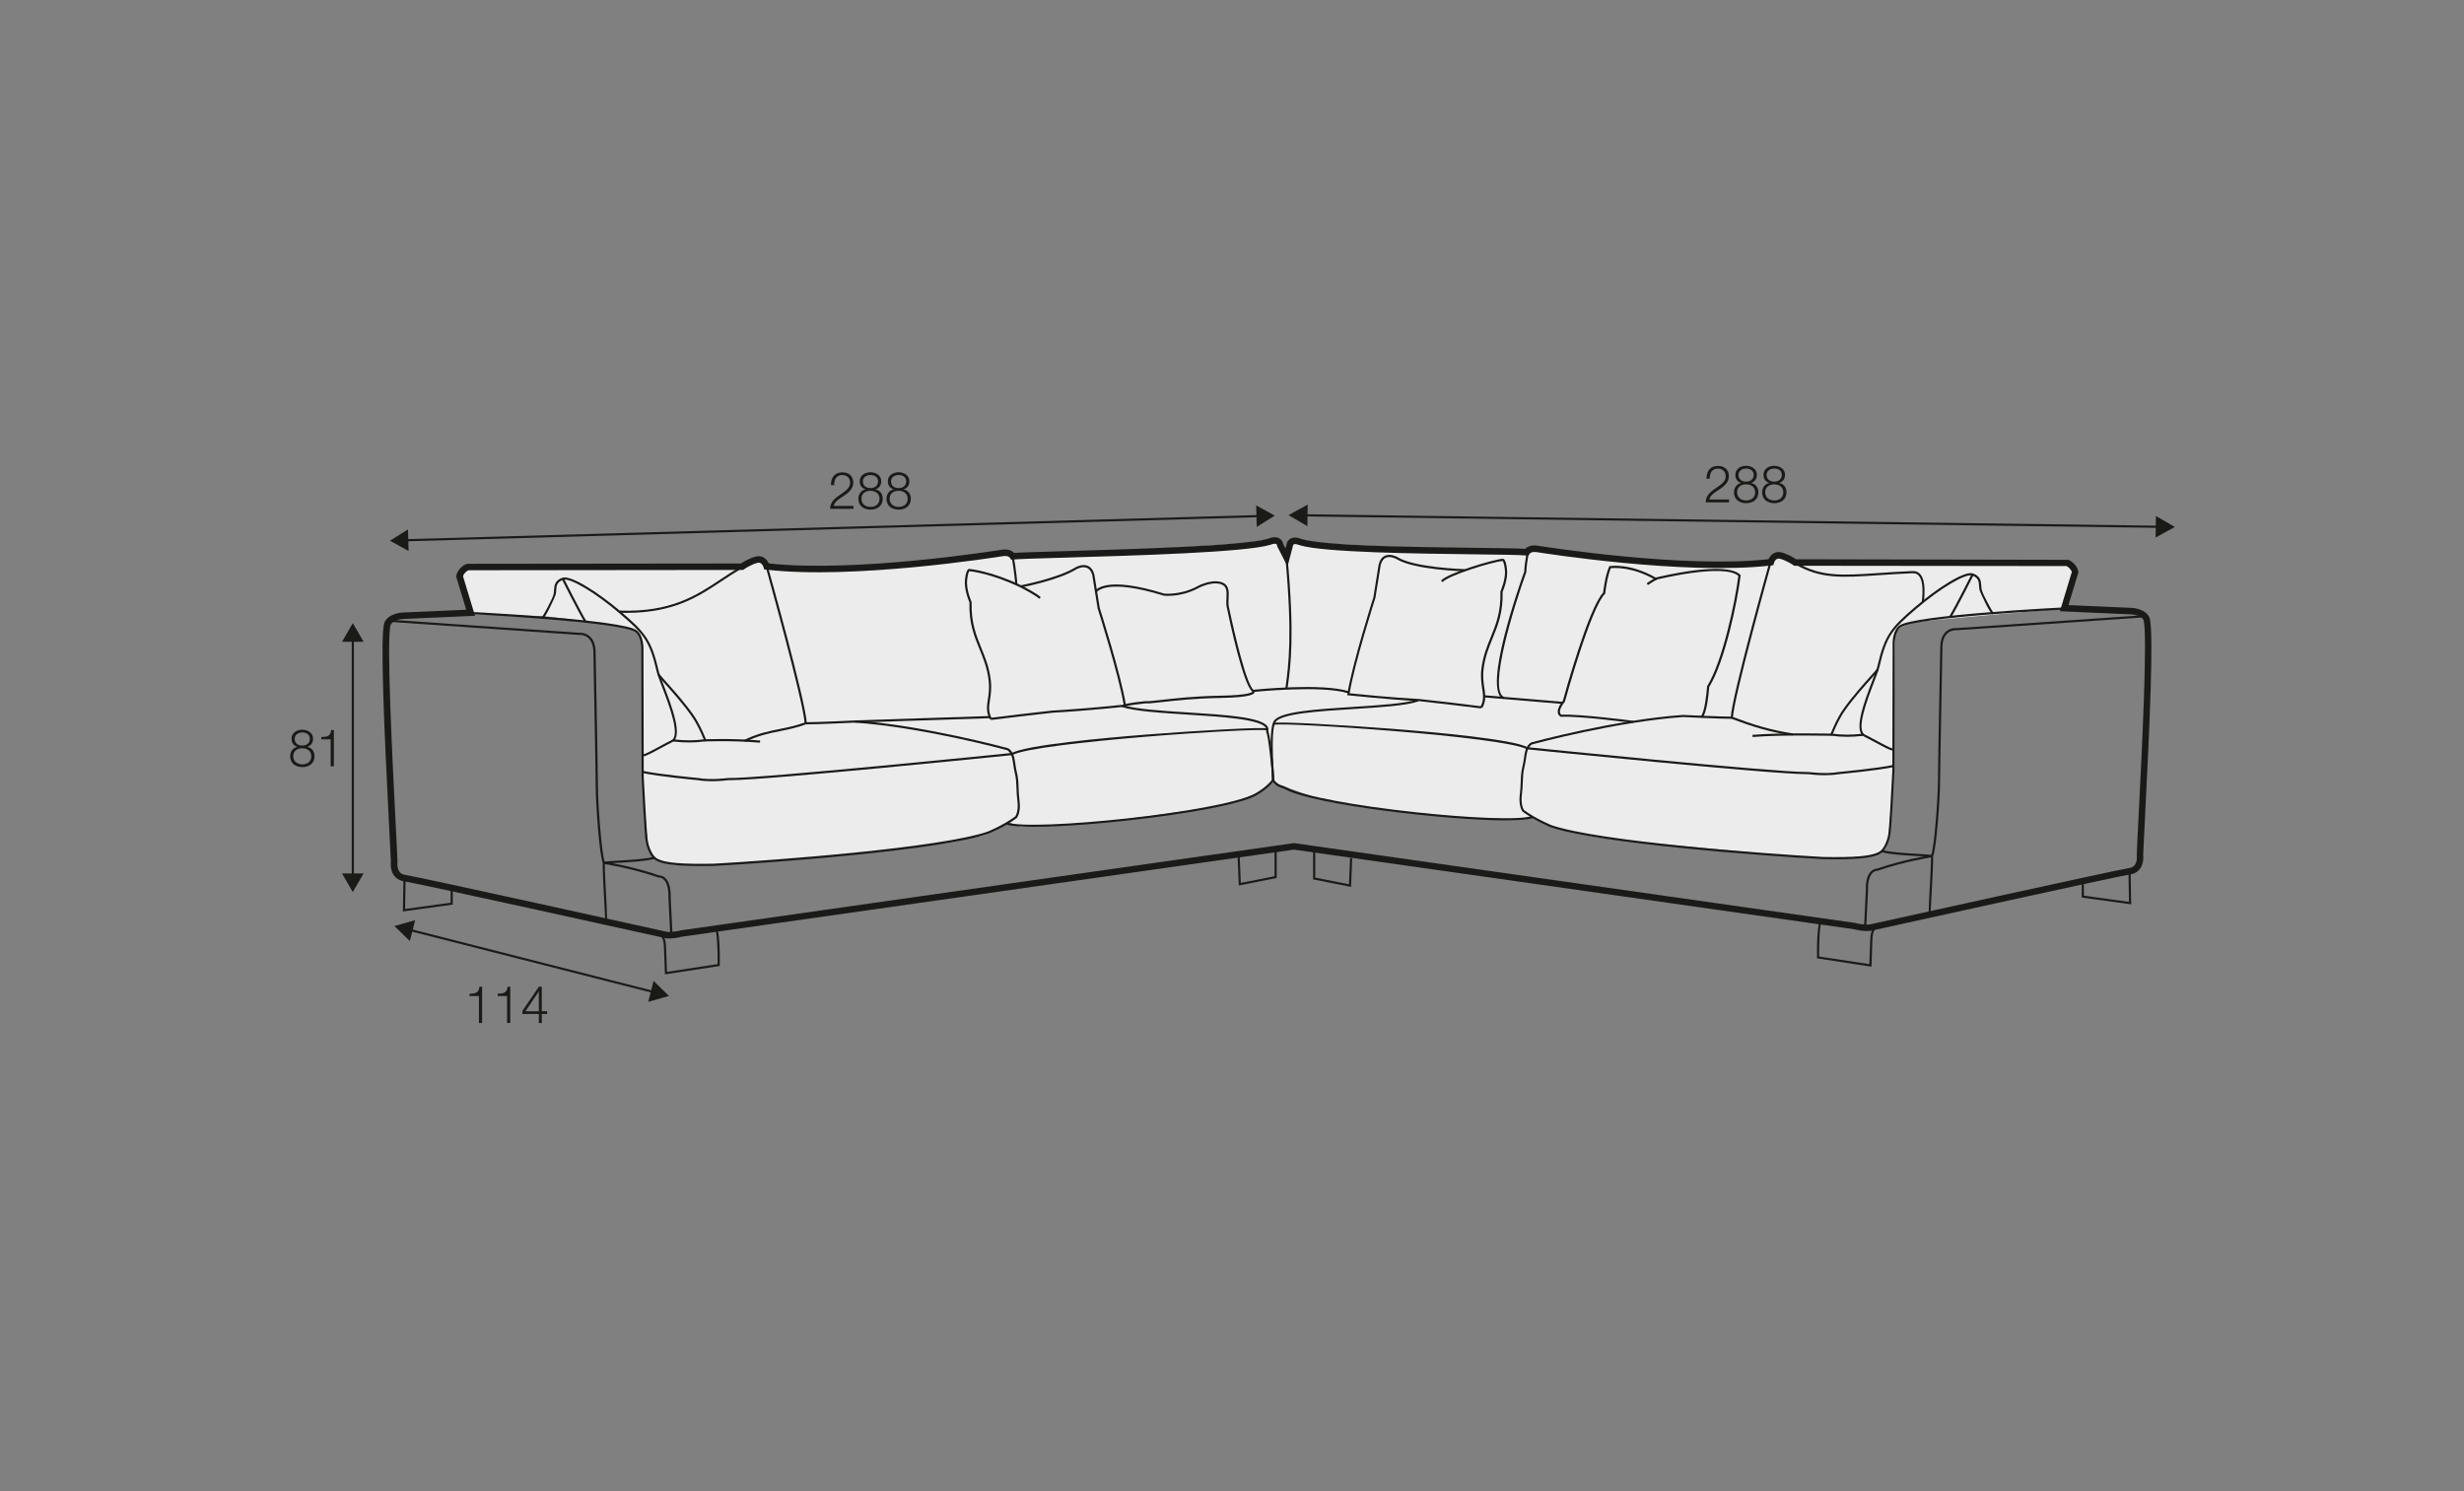 <?xml version="1.0" encoding="UTF-8"?>
<svg xmlns="http://www.w3.org/2000/svg" id="_org_200_280_Q" viewBox="0 0 570 345">
  <rect x="0" y="0" width="570" height="345" fill="#808080" stroke="none"/>
  <defs>
    <style>.cls-1{fill:#1a1a18;}.cls-2{fill:#ececec;}</style>
  </defs>
  <path class="cls-2" d="M351.82,128.42s3-2.25,4.25-2,3,1.25,3,1.25c0,0,32.25,4,39.5,3.5s11-1.25,11-1.25c0,0,.75-2.25,3.5-1l2.75,1.25,40.75,.25s23.75-2.5,23.25,2-2.13,8.25-2.13,8.25l-3.5,.38s-25.25,2.25-29,2.62-6.87,1.38-6.87,3.88-.25,30.38-.25,30.38c0,0-.88,13.25-1.25,15.62-.38,2.38-.13,3.5-4.38,4.38s-14.12,.5-14.12,.5c0,0-37.88-3.38-47-4.5-9.13-1.12-15.75-4.12-15.75-4.12l-1.38-.88s-2.75,.75-5.5,.75-19.12-1.25-23.75-1.88c-4.62-.62-15.37-1.75-20-3.12-4.62-1.38-10.5-3.75-10.5-3.75l-3.5,2.5s-4,2.12-10.5,3.25-23.75,3.38-27,3.62-17,1-17,1l-3.12-1s-4.75,3-6.38,3.12c-1.62,.12-7.12,1.5-7.12,1.5l-25.88,3-22.87,1.75s-12.5,.62-14,.5-6.38-.38-7-3.88-1.38-15.62-1.38-15.62v-31.25s-.25-3.38-2.88-4.12-19.88-2.75-19.88-2.75l-17.12-.5s-4.62-11-.88-11,63-.12,63-.12c0,0,4.75-2.5,5.62-1.38s1,1.5,1,1.5l11.25,.88s29.87-2,35.37-3,9.38-1.75,9.75-1.12c.38,.62,.88,1.25,.88,1.25l53.62-3.38s6.38-1.62,7.38-.12,1.75,3.5,1.75,3.5c0,0-.38-4.75,3-3.88,3.37,.88,50.62,2.38,50.62,2.38l.63,.88Z"></path>
  <g>
    <path class="cls-1" d="M424.61,198.81c-.91,0-1.88,0-2.93-.03-13.78-.77-51.93-3.61-62.96-7.4-.05-.02-3.77-1.54-6.49-3.59l-.05-.05c-.04-.05-.95-1.28-.6-3.94,.14-1.08,.18-2.01,.21-2.9,.04-1.22,.09-2.37,.41-3.62,.16-.61,.24-1.22,.33-1.82,.21-1.48,.41-2.88,1.62-3.66l.07-.03c.19-.05,19.41-5.28,35.11-6.36,.12,0,8.59,.4,11.29,.4v.5c-2.71,0-11.2-.4-11.29-.41-15.29,1.06-33.97,6.07-34.95,6.34-.99,.67-1.17,1.89-1.37,3.29-.09,.61-.18,1.24-.34,1.87-.31,1.2-.35,2.27-.4,3.51-.03,.91-.07,1.85-.21,2.95-.29,2.25,.37,3.37,.48,3.55,2.68,2,6.3,3.48,6.34,3.5,10.96,3.77,49.05,6.59,62.8,7.36,7.43,.14,11.18-.19,12.92-1.13,1.65-.89,2.19-3.96,2.2-3.99,.22-.79,.76-10.9,.95-14.73l.07-28.9c-.14-3.72,1.49-4.75,1.55-4.79,3.29-2.46,37.36-4.17,38.81-4.24l.02,.5c-.35,.02-35.37,1.77-38.55,4.16-.03,.02-1.46,.97-1.34,4.37l-.07,28.92c-.03,.58-.69,13.86-.97,14.83-.02,.11-.58,3.32-2.45,4.32-1.57,.85-4.62,1.22-10.25,1.22Z"></path>
    <path class="cls-1" d="M431.7,214.67l-.5-.03,.42-8.53c-.06-2.21,.36-3.75,1.25-4.57,.6-.55,1.25-.58,1.42-.59,5.71-1.98,11.49-2.95,12.45-3.1,.76-1.94,1.56-13.5,1.56-16.88s.54-31.3,.55-31.58c.1-1.52,.57-2.63,1.41-3.33,1.09-.9,2.37-.75,2.42-.74l43.43-3,.04,.5-43.48,3c-.06,0-1.18-.12-2.09,.63-.73,.61-1.14,1.6-1.23,2.96,0,.27-.55,28.32-.55,31.56s-.8,15.51-1.66,17.22l-.06,.12-.13,.02c-.06,0-6.35,.96-12.54,3.12l-.05,.02h-.05s-.56-.05-1.1,.46c-.53,.5-1.15,1.63-1.08,4.2l-.42,8.55Z"></path>
    <path class="cls-1" d="M446.25,211.83q-.18-.07-.01-3.15c.17-3.08,.5-9.3,.46-10.39-.65-.09-1.84-.16-3.19-.23-2.92-.17-6.55-.38-8.21-.92l.15-.48c1.61,.51,5.36,.73,8.09,.89,1.51,.09,2.8,.16,3.42,.27,.33,.05,.37,.06-.22,10.88-.08,1.48-.15,2.76-.15,2.87h-.24s-.1,.25-.1,.25Z"></path>
    <path class="cls-1" d="M445.07,139.3l-.5-.06c.36-3.15,.11-5.2-.75-6.1-.54-.57-1.21-.52-1.62-.5h-.13c-2.81,.12-5.32,.29-7.54,.44-8.32,.56-13.34,.9-19.11-2.44l.25-.43c5.64,3.26,10.61,2.93,18.82,2.37,2.22-.15,4.74-.32,7.55-.44h.12c.46-.03,1.31-.09,2.01,.65,.96,1.01,1.26,3.2,.88,6.5Z"></path>
    <path class="cls-1" d="M437.79,173.64c-.47,0-1.67-.62-4.04-1.9-.96-.52-1.86-1-2.54-1.34-2.57-1.24,.14-8.3,1.93-12.97,.54-1.41,1.01-2.63,1.15-3.24,1.66-7.17,3.03-8.88,8.68-13.71,5.04-4.31,11.46-8.51,13.45-7.8,1.77,.63,1.85,1.81,1.91,2.86,.02,.31,.04,.6,.1,.88,.25,1.13,2.42,5.01,2.67,5.26l-.16,.16h0s.27,0,.27,0l-.22,.29s0,0-.02,0c-.6,0-2.96-5.23-3.04-5.6-.07-.31-.09-.64-.11-.95-.06-1.02-.12-1.9-1.58-2.42-1.51-.55-7.35,2.91-12.96,7.71-5.63,4.81-6.88,6.37-8.51,13.44-.15,.64-.6,1.82-1.17,3.3-1.62,4.23-4.33,11.3-2.18,12.34,.7,.34,1.6,.83,2.56,1.35,1.44,.78,3.4,1.84,3.78,1.84,0,0,0,0,0,0l.05,.5s-.03,0-.05,0Z"></path>
    <path class="cls-1" d="M451.35,142.88l-.43-.26c1.48-2.44,5.15-9.74,5.19-9.81l.45,.22c-.04,.07-3.71,7.39-5.21,9.85Z"></path>
    <path class="cls-1" d="M400.87,166.08l-.5-.03c.27-5.04,8.59-34.71,8.94-35.97l.48,.13c-.09,.31-8.66,30.88-8.92,35.86Z"></path>
    <path class="cls-1" d="M423.68,170.25l-.1-.23-.16-.19c.06-.07,.21-.44,.36-.79,.45-1.07,1.29-3.05,2.68-5.03,1.97-2.79,4.68-5.81,6.3-7.62,.66-.73,1.18-1.31,1.36-1.56l.4,.3c-.2,.27-.7,.82-1.39,1.59-1.62,1.8-4.32,4.8-6.27,7.57-1.36,1.94-2.19,3.89-2.63,4.94-.33,.78-.41,.95-.57,1.02Z"></path>
    <path class="cls-1" d="M405.43,170.52l-.04-.5c6.78-.56,18.5-.27,18.62-.27,2.04,.29,4.31,.3,6.77,.02,.13-.01,.22-.02,.24-.02v.5s-.09,0-.19,.02c-2.5,.28-4.81,.27-6.86-.02-.09,0-11.79-.29-18.54,.27Z"></path>
    <path class="cls-1" d="M414.67,170.18c-5.27-.79-9.31-2.07-14.13-3.88l.18-.47c4.79,1.8,8.8,3.07,14.03,3.86l-.07,.49Z"></path>
    <path class="cls-1" d="M377.8,167.26c-.13-.02-12.82-1.67-16.6-1.41h-.05s-.05-.01-.05-.01c-.02,0-.51-.18-.69-.76-.22-.73,.17-1.75,1.15-3.01,.38-1.4,5.9-21.39,9.29-24.95,.07-.6,.48-3.96,1.38-6l.05-.12,.13-.02c.19-.03,4.64-.74,10.6,2.65,1.48-.36,16.32-3.91,19.56-.66l.09,.09v.12c-.71,5.91-3.64,19.95-7.26,25.75-.06,.86-.48,6.05-1.58,7.11l-.35-.36c.84-.81,1.32-5.22,1.43-6.85l.04-.12c3.41-5.4,6.43-19.16,7.19-25.47-3.34-2.99-18.94,.86-19.09,.9l-.1,.02-.09-.05c-5.27-3.02-9.43-2.74-10.22-2.65-.89,2.15-1.29,5.77-1.29,5.81v.09s-.07,.06-.07,.06c-3.33,3.33-9.17,24.62-9.23,24.84l-.04,.09c-1.18,1.5-1.2,2.26-1.1,2.59,.07,.26,.26,.38,.33,.42,3.88-.24,16.12,1.35,16.64,1.42l-.07,.5Z"></path>
    <path class="cls-1" d="M381.22,135.36l-.29-.41c1.27-.9,2.2-1.33,2.24-1.35l.21,.46s-.93,.43-2.16,1.3Z"></path>
    <path class="cls-1" d="M342.91,163.78l-.44-.23c.82-1.54,.63-2.75,.4-4.28-.19-1.24-.4-2.65-.17-4.58,.36-2.88,1.26-5.1,2.13-7.23,1.18-2.88,2.39-5.86,2.26-10.54v-.06s.02-.05,.02-.05c.01-.03,1.27-2.84,1.01-5.06-.19-1.58-.46-1.91-.52-1.97-2.62,.28-12.64,3.39-13.87,4.89l-.39-.32c1.41-1.73,12.05-4.89,14.26-5.07,0,0,.12-.03,.27,.07,.35,.23,.6,1,.75,2.33,.26,2.22-.84,4.85-1.02,5.27,.13,4.75-1.1,7.77-2.29,10.68-.86,2.11-1.75,4.29-2.1,7.11-.23,1.86-.02,3.24,.17,4.45,.24,1.56,.44,2.9-.45,4.59Zm4.7-34.01s.04,0,.07,0c-.02,0-.05,0-.07,0Z"></path>
    <path class="cls-1" d="M342.65,163.91c-1.1-.17-12.12-1.47-14.2-1.67-7.56-.41-16.45-1.36-16.54-1.37l-.26-.03,.04-.26c1.08-6.91,5.97-22.23,6.02-22.39,.4-2.42,1.22-7.62,1.22-7.62,.28-1.05,.79-1.72,1.52-2.02,1.29-.53,2.75,.3,2.81,.34,3.94,2.47,15.47,2.79,15.58,2.79v.5c-.49-.01-11.79-.33-15.84-2.86,0,0-1.32-.74-2.37-.3-.58,.24-.99,.8-1.22,1.66,0,0-.82,5.18-1.23,7.63-.06,.19-4.82,15.1-5.97,22.09,1.53,.16,9.44,.97,16.27,1.34,2.1,.21,13.14,1.51,14.24,1.68l-.08,.49Z"></path>
    <path class="cls-1" d="M348.48,189.81c-13.81,0-44.58-3.63-51.11-7.17-.35-.19-.64-.28-.92-.37-.62-.19-1.21-.38-2.17-1.56l-.06-.07v-.09c0-.57-.05-1.5-.1-2.59-.19-3.76-.46-9.44,.54-11.13,1.31-2.19,9.59-2.72,18.35-3.28,6.21-.39,12.07-.77,14.94-1.73l.16,.47c-2.93,.98-8.83,1.36-15.07,1.75-7.86,.5-16.78,1.07-17.96,3.03-.93,1.55-.65,7.37-.47,10.85,.05,1.04,.1,1.94,.1,2.52,.83,1,1.3,1.15,1.88,1.33,.29,.09,.61,.19,1.01,.41,7.89,4.28,51.38,8.7,56.85,6.59l.18,.47c-.98,.38-3.18,.55-6.16,.55Z"></path>
    <path class="cls-1" d="M353.22,173.35c-5.43-2.96-56.22-6.3-58.35-5.66l-.06-.19-.04-.02-.24,.11,.06-.3c.5-.46,16.61,.48,27.48,1.33,10.25,.8,27.97,2.43,31.38,4.29l-.24,.44Z"></path>
    <path class="cls-1" d="M422.15,179.36c-2.02,0-3.69-.23-3.79-.25-.14,0-.31,0-.51,0-8.26,0-62.19-5.5-64.53-5.74l.05-.5c.57,.06,56.26,5.74,64.53,5.74,.19,0,.35,0,.49,0,.09,0,3.87,.54,6.94,0,.11-.01,8.96-.83,12.65-1.64l.11,.49c-3.71,.81-12.6,1.64-12.69,1.65-1.06,.18-2.2,.25-3.24,.25Z"></path>
    <polygon class="cls-1" points="493.01 209.23 481.57 207.66 481.57 203.83 482.07 203.83 482.07 207.22 492.5 208.66 492.38 201.58 492.88 201.57 493.01 209.23"></polygon>
    <path class="cls-1" d="M432.92,223.65l-12.59-1.92v-.21c-.03-2.44,0-8.16,.84-8.58l.22,.45c-.39,.34-.6,4.33-.57,7.91l11.61,1.77,.2-5.39c.07-2.96,.96-3.11,1.14-3.11l.03,.5s-.61,.21-.66,2.63l-.21,5.96Z"></path>
    <polygon class="cls-1" points="361.45 162.87 343.53 161.37 343.57 160.87 361.5 162.38 361.45 162.87"></polygon>
    <path class="cls-1" d="M347.77,161.71c-4.92-1.95,3.76-26.48,4.83-29.45,.14-2.59,.69-4.93,.7-4.95l.48,.12s-.56,2.34-.69,4.9l-.02,.07c-2.71,7.52-8.93,27.35-5.13,28.85l-.18,.46Z"></path>
    <path class="cls-1" d="M154.88,217.12c-.52,0-.84-.04-.87-.05-.64-.14-57.7-12.77-60.54-13.17-1.48-.21-2.52-1.13-2.91-2.6-.28-1.03-.14-2-.14-2.04-.07-1.58-.24-4.85-.45-8.96-1.04-20.61-2.07-42.88-1.08-46.19,.88-2.21,4.06-2.39,4.2-2.39l14.76-.65-2.32-7.66,.03-.18c.34-1.89,2.2-2.7,2.28-2.73l.29-.06,63.27-.07c.52-.34,1.93-1.21,3.42-1.6,1.62-.42,2.6,.67,3.03,1.58,19.9,2.21,52.43-2.93,53.81-3.15,1.28-.2,2.29,.05,2.93,.73,1.64-.12,6.02-.25,11.88-.42,15.41-.45,41.2-1.21,46.83-2.86,1.11-.45,2.06-.48,2.73-.04,.59,.38,.77,.97,.82,1.28,.12,.22,.31,.6,.52,1l.24-.88s0,0,0,0c-.01,0,.06-.83,.82-1.32,.68-.43,1.61-.42,2.79,.06,5.4,1.58,27.31,1.85,40.4,2,5.49,.07,9.6,.12,11.23,.23,.65-.67,1.64-.91,2.9-.72,1.38,.22,33.64,5.31,53.35,3.12,.43-.9,1.39-1.99,3.01-1.57,1.48,.38,2.88,1.25,3.39,1.58l63.01,.13c.08,.03,1.92,.83,2.26,2.71l.03,.18-2.3,7.59,14.62,.64c.14,0,3.3,.18,4.15,2.32,1.01,3.35-.01,25.4-1.05,45.81-.21,4.11-.37,7.36-.44,9.07,.19,1.28-.18,4.07-3.04,4.47-2.81,.4-59.38,12.92-59.96,13.04-.13,.02-1.74,.23-3.85-.35l-129.6-18.43-141.61,20.15c-1.15,.32-2.17,.39-2.85,.39Zm-.61-1.52s1.4,.15,3.16-.34l141.91-20.2,.11,.02,129.8,18.47c1.89,.51,3.27,.34,3.28,.34,2.27-.51,57.14-12.64,60.01-13.05,2.05-.29,1.79-2.65,1.76-2.92,.05-1.84,.22-5.1,.43-9.22,.74-14.65,2.12-41.93,1.13-45.24-.39-.96-2.16-1.28-2.8-1.31l-16.54-.73,2.75-9.07c-.22-.77-.93-1.22-1.21-1.38l-63.01-.07-.2-.14s-1.55-1.09-3.11-1.49c-.95-.24-1.32,.81-1.38,1.03l-.14,.47-.49,.06c-19.87,2.34-52.81-2.86-54.2-3.08-.58-.09-1.35-.09-1.69,.4l-.25,.38h-.49c-1.17-.14-5.73-.2-11.49-.27-14.02-.17-35.2-.43-40.87-2.09-1.03-.41-1.39-.27-1.47-.22-.14,.09-.16,.3-.16,.3l-1.27,4.82-.89-1.75s-1.19-2.36-1.45-2.83l-.09-.33h0s-.02-.2-.17-.29c-.09-.05-.45-.2-1.42,.2-5.88,1.73-30.8,2.46-47.28,2.94-6.16,.18-11.03,.32-12.16,.45l-.45,.05-.29-.42c-.34-.5-1.12-.5-1.71-.4-1.4,.22-34.61,5.47-54.67,3.11l-.49-.06-.14-.48c-.07-.21-.45-1.29-1.4-1.04-1.57,.41-3.12,1.5-3.13,1.51l-.2,.14h-.24s-63.32,.07-63.32,.07c-.29,.15-1.01,.61-1.23,1.39l2.77,9.15-16.68,.73c-.65,.03-2.44,.35-2.85,1.39-.98,3.28,.41,30.83,1.16,45.62,.21,4.13,.38,7.4,.44,9.12-.04,.4-.3,2.78,1.77,3.08,2.89,.41,58.21,12.65,60.59,13.18h0Z"></path>
    <path class="cls-1" d="M162.2,200.37c-5.68,0-8.75-.38-10.34-1.23-1.88-1.01-2.45-4.25-2.47-4.38-.27-.96-.94-14.35-.97-14.92l-.07-29.18c.13-3.44-1.31-4.4-1.33-4.41-3.23-2.42-38.55-4.19-38.9-4.21l.02-.5c1.46,.07,35.83,1.79,39.16,4.29,.05,.03,1.69,1.07,1.55,4.83l.07,29.15c.19,3.85,.74,14.06,.96,14.83,.01,.06,.56,3.16,2.22,4.05,1.76,.95,5.54,1.27,13.04,1.14,13.86-.78,52.29-3.63,63.35-7.43,.03,0,3.68-1.51,6.38-3.52,.12-.18,.78-1.32,.48-3.58-.15-1.11-.18-2.06-.21-2.97-.05-1.25-.09-2.33-.4-3.55-.16-.64-.26-1.27-.34-1.88-.2-1.42-.38-2.65-1.38-3.32-.98-.27-19.83-5.33-35.28-6.39-.06,0-8.62,.41-11.35,.41v-.5c2.72,0,11.27-.4,11.36-.41,15.87,1.09,35.25,6.37,35.45,6.42l.07,.03c1.22,.79,1.42,2.2,1.63,3.69,.09,.6,.17,1.22,.33,1.83,.33,1.27,.37,2.43,.41,3.66,.03,.9,.07,1.84,.21,2.92,.36,2.69-.56,3.93-.6,3.98l-.05,.05c-2.75,2.06-6.5,3.6-6.54,3.62-11.13,3.83-49.62,6.69-63.51,7.46-1.06,.02-2.04,.03-2.96,.03Z"></path>
    <path class="cls-1" d="M155.05,216.37l-.42-8.61c.07-2.61-.56-3.76-1.09-4.26-.55-.51-1.09-.47-1.12-.47h-.05s-.05-.01-.05-.01c-6.25-2.17-12.58-3.13-12.65-3.14l-.13-.02-.06-.12c-.86-1.73-1.67-14.23-1.67-17.37s-.55-31.56-.55-31.85c-.09-1.36-.51-2.37-1.24-2.98-.92-.77-2.05-.64-2.06-.64l-43.9-3.03,.04-.5,43.86,3.03s1.29-.16,2.39,.75c.85,.7,1.33,1.83,1.43,3.35,0,.3,.55,28.59,.55,31.87s.81,15.07,1.57,17.03c.96,.15,6.79,1.13,12.56,3.13,.19,0,.83,.03,1.43,.59,.9,.83,1.32,2.39,1.27,4.63l.42,8.59-.5,.03Z"></path>
    <path class="cls-1" d="M140.36,213.51l-.18-.47,.09,.23-.25-.02c0-.12-.07-1.43-.15-2.95-.59-10.86-.54-10.87-.22-10.92,.62-.1,1.93-.18,3.45-.27,2.76-.16,6.55-.38,8.17-.9l.15,.48c-1.68,.54-5.35,.75-8.29,.93-1.37,.08-2.56,.15-3.22,.24-.04,1.07,.28,7.1,.46,10.43q.17,3.16-.01,3.23Z"></path>
    <path class="cls-1" d="M144.97,141.8c-.55,0-1.12,0-1.7-.03l.02-.5c11.94,.41,17.78-3.49,23.43-7.25,1.44-.95,2.92-1.94,4.48-2.85l.25,.43c-1.55,.9-3.03,1.88-4.46,2.83-5.45,3.62-11.07,7.36-22.03,7.36Z"></path>
    <path class="cls-1" d="M148.9,174.98s-.03,0-.05,0l.05-.5h.01c.38,0,2.36-1.07,3.81-1.86,.97-.52,1.88-1.02,2.59-1.36,2.17-1.05-.56-8.19-2.2-12.45-.57-1.5-1.03-2.68-1.18-3.33-1.65-7.14-2.9-8.71-8.59-13.56-5.66-4.83-11.51-8.32-13.08-7.77-1.48,.52-1.53,1.41-1.59,2.44-.02,.32-.04,.65-.11,.96-.08,.37-2.46,5.65-3.06,5.65,0,0,0,0-.02,0l-.23-.04v-.26s.25,.02,.25,.02l-.12-.17c.25-.25,2.44-4.16,2.69-5.31,.06-.28,.08-.57,.1-.89,.06-1.05,.14-2.25,1.92-2.88,1.99-.7,8.48,3.52,13.57,7.86,5.7,4.87,7.08,6.59,8.75,13.83,.14,.62,.61,1.84,1.16,3.26,1.81,4.71,4.54,11.83,1.95,13.08-.69,.33-1.61,.83-2.57,1.35-2.38,1.29-3.6,1.92-4.07,1.92Zm-23.35-32.06l.23,.02-.23-.02Z"></path>
    <path class="cls-1" d="M135.22,143.95c-1.5-2.48-5.21-9.86-5.25-9.93l.45-.22c.04,.07,3.74,7.44,5.23,9.9l-.43,.26Z"></path>
    <path class="cls-1" d="M186.14,167.35c-.27-5.03-8.91-35.86-9-36.17l.48-.13c.36,1.27,8.75,31.2,9.02,36.28l-.5,.03Z"></path>
    <path class="cls-1" d="M163.13,171.56c-.16-.07-.24-.24-.57-1.03-.45-1.06-1.28-3.03-2.66-4.98-1.97-2.79-4.7-5.83-6.32-7.64-.7-.78-1.2-1.33-1.4-1.6l.4-.3c.19,.25,.71,.83,1.37,1.57,1.64,1.82,4.38,4.87,6.36,7.69,1.4,2,2.25,4,2.71,5.08,.15,.36,.31,.73,.37,.8l-.12,.1-.14,.32Z"></path>
    <path class="cls-1" d="M175.81,171.83c-6.8-.56-12.93-.28-12.99-.27-2.04,.29-4.38,.3-6.9,.02-.1-.01-.16-.02-.19-.02v-.5s.11,0,.24,.02c2.48,.28,4.77,.27,6.8-.02,.08,0,6.24-.3,13.08,.27l-.04,.5Z"></path>
    <path class="cls-1" d="M172.39,171.64l-.22-.45c3.12-1.52,5.71-2.03,8.21-2.53,1.86-.37,3.79-.76,5.92-1.56l.18,.47c-2.17,.82-4.12,1.2-6,1.58-2.47,.49-5.02,1-8.09,2.49Z"></path>
    <path class="cls-1" d="M228.98,166.44c-.9-1.7-.7-3.06-.46-4.63,.19-1.22,.4-2.61,.17-4.49-.35-2.84-1.25-5.04-2.12-7.17-1.2-2.94-2.45-5.98-2.31-10.78-.18-.42-1.29-3.08-1.03-5.32,.16-1.35,.41-2.12,.76-2.35,.14-.1,.27-.08,.32-.06h0c.05,0,5.01,.46,11.96,3.81,.4,.2,3.86,1.98,4.5,2.76l-.39,.32c-.48-.59-3.29-2.09-4.33-2.62-6.59-3.17-11.35-3.72-11.8-3.76-.07,.06-.34,.41-.52,1.98-.26,2.25,1,5.08,1.02,5.11l.02,.05v.06c-.14,4.72,1.09,7.73,2.27,10.63,.88,2.16,1.79,4.39,2.15,7.3,.24,1.95,.02,3.37-.17,4.62-.24,1.54-.42,2.76,.4,4.32l-.44,.23Zm-4.77-34.31s.01,0,.02,0c-.01,0-.02,0-.02,0Z"></path>
    <path class="cls-1" d="M229.24,166.57l-.08-.49c1.11-.17,12.24-1.48,14.36-1.69,6.9-.37,14.88-1.19,16.42-1.35-1.17-7.05-5.97-22.09-6.02-22.25-.42-2.52-1.25-7.76-1.25-7.76-.23-.84-.65-1.41-1.23-1.65-1.08-.44-2.38,.3-2.4,.31-4.05,2.54-12.48,4.17-12.83,4.23l-.09-.49c.09-.02,8.69-1.68,12.67-4.17,.07-.04,1.54-.88,2.84-.35,.73,.3,1.25,.98,1.53,2.01,0,.03,.83,5.27,1.25,7.75,.04,.12,4.97,15.58,6.07,22.55l.04,.26-.26,.03c-.09,0-9.06,.97-16.7,1.38-2.1,.21-13.21,1.52-14.32,1.69Z"></path>
    <path class="cls-1" d="M260.34,163.44l-.24-.44c.64-.36,4.49-.75,4.93-.79h.04s.03,0,.03,0c.41,.08,1.73-.07,3.56-.28,3.14-.35,7.88-.88,13.56-.97,7.17-.11,7.49-.91,7.5-.94-2.09-1.38-5.32-16.55-5.95-19.58-.13-.65-.1-1.37-.06-2.07,.08-1.52,.15-2.83-1.41-3.25-2.43-.65-5.43,1.13-5.46,1.15-3.9,1.95-7.45,1.57-7.6,1.55-13.37-4.14-15.46-.88-15.48-.85l-.44-.24c.08-.15,2.19-3.68,16.02,.61h0s3.54,.36,7.26-1.5c.12-.07,3.22-1.9,5.83-1.19,1.96,.53,1.87,2.25,1.79,3.76-.04,.67-.07,1.36,.05,1.94,1.38,6.66,4.14,18.21,5.75,19.29,.12,.1,.27,.3,.18,.56-.1,.29-.4,1.16-7.96,1.28-5.66,.08-10.39,.61-13.51,.96-1.96,.22-3.16,.36-3.66,.28-1.61,.16-4.29,.5-4.7,.73Z"></path>
    <path class="cls-1" d="M238.99,191.29c-3.02,0-5.23-.17-6.22-.55l.18-.47c5.51,2.12,49.39-2.33,57.35-6.65,1.1-.6,2.68-1.64,4.01-3.25-.04-1.46-.9-10.14-1.34-10.8l-.05-.07v-.09c.03-.31,.02-.83-.1-1.02-1.19-1.99-10.18-2.56-18.12-3.06-6.29-.4-12.24-.78-15.2-1.77l.16-.47c2.89,.97,8.81,1.35,15.07,1.74,8.84,.56,17.19,1.09,18.52,3.3,.21,.35,.19,1.02,.18,1.25,.58,1.28,1.38,10.28,1.38,11.08v.09l-.06,.07c-1.4,1.71-3.07,2.82-4.22,3.45-6.58,3.57-37.62,7.23-51.54,7.23Z"></path>
    <path class="cls-1" d="M234.2,174.69l-.24-.44c3.45-1.88,21.31-3.52,31.66-4.33,10.96-.86,27.21-1.81,27.72-1.35l.06,.3-.23-.1h0s-.11,.21-.11,.21c-2.16-.66-53.38,2.72-58.87,5.71Z"></path>
    <path class="cls-1" d="M164.68,180.75c-1.05,0-2.21-.06-3.29-.25-.07,0-9.03-.83-12.78-1.66l.11-.49c3.72,.81,12.65,1.64,12.74,1.65,3.12,.54,6.94,0,6.97,0,6.28,.25,65.04-5.72,65.63-5.79l.05,.5c-2.37,.24-56.77,5.79-65.14,5.79-.2,0-.37,0-.51,0-.07,.01-1.74,.25-3.78,.25Z"></path>
    <polygon class="cls-1" points="93.2 210.88 93.33 203.15 93.83 203.16 93.71 210.3 104.24 208.86 104.24 205.44 104.74 205.44 104.74 209.29 93.2 210.88"></polygon>
    <path class="cls-1" d="M153.82,225.43l-.22-6c-.06-2.45-.66-2.65-.67-2.66l.02-.5h0c.18,0,1.08,.15,1.15,3.14l.2,5.44,11.71-1.79c.03-3.62-.18-7.65-.58-7.99l.23-.44c.86,.42,.88,6.19,.85,8.65v.21s-12.69,1.94-12.69,1.94Z"></path>
    <path class="cls-1" d="M234.84,135.18c-.13-2.58-.82-6.35-.83-6.39l.49-.09s.7,3.83,.84,6.45l-.5,.03Z"></path>
    <polygon class="cls-1" points="286.57 204.87 286.29 198.24 286.79 198.21 287.04 204.27 294.84 202.73 294.84 196.6 295.34 196.6 295.34 203.14 286.57 204.87"></polygon>
    <polygon class="cls-1" points="312.54 205.2 303.76 203.46 303.76 196.92 304.26 196.92 304.26 203.05 312.06 204.59 312.31 198.54 312.81 198.56 312.54 205.2"></polygon>
    <g>
      <polygon class="cls-1" points="151.22 229.78 94.66 215.38 94.78 214.89 151.34 229.3 151.22 229.78"></polygon>
      <polygon class="cls-1" points="94.81 217.73 91.24 214.25 96.04 212.9 94.81 217.73"></polygon>
      <polygon class="cls-1" points="149.96 231.78 154.76 230.43 151.19 226.94 149.96 231.78"></polygon>
    </g>
    <g>
      <polygon class="cls-1" points="93.74 125.25 93.73 124.75 291.37 119.15 291.38 119.65 93.74 125.25"></polygon>
      <polygon class="cls-1" points="290.59 116.92 294.89 119.3 290.73 121.91 290.59 116.92"></polygon>
      <polygon class="cls-1" points="94.38 122.49 90.22 125.1 94.52 127.48 94.38 122.49"></polygon>
    </g>
    <g>
      <path class="cls-1" d="M108.62,229.91c1.29-.05,2.09-.07,2.31-1.62h.6v8.39h-.74v-6.24h-2.17v-.54Z"></path>
      <path class="cls-1" d="M115.13,229.91c1.29-.05,2.09-.07,2.31-1.62h.6v8.39h-.74v-6.24h-2.17v-.54Z"></path>
      <path class="cls-1" d="M120.86,233.87l3.8-5.58h.67v5.67h1.23v.64h-1.23v2.09h-.68v-2.09h-3.79v-.73Zm3.79,.1v-4.57h-.02l-3.09,4.57h3.12Z"></path>
    </g>
    <g>
      <path class="cls-1" d="M197.43,117.73h-5.4c.06-2.49,2.55-3.11,3.95-4.53,.45-.47,.68-.91,.68-1.58,0-1.09-.84-1.71-1.84-1.71-1.35,0-1.88,1.1-1.85,2.34h-.74c-.04-1.73,.84-2.97,2.62-2.97,1.43,0,2.54,.8,2.54,2.36,0,1.4-1,2.28-2.06,2.99-.8,.55-2.26,1.3-2.46,2.42h4.56v.7Z"></path>
      <path class="cls-1" d="M202.52,113.21v.02c1.05,.22,1.68,1.02,1.68,2.15,0,1.69-1.29,2.53-2.82,2.53s-2.82-.84-2.82-2.53c.02-1.09,.66-1.95,1.66-2.15v-.02c-.86-.26-1.34-.92-1.34-1.85,0-1.44,1.28-2.1,2.48-2.1s2.5,.66,2.5,2.1c0,.91-.5,1.6-1.34,1.85Zm.94,2.17c0-1.21-.98-1.85-2.09-1.82-1.12-.02-2.09,.59-2.09,1.82s.94,1.9,2.09,1.9,2.09-.61,2.09-1.9Zm-.34-4.02c0-.96-.76-1.46-1.75-1.46-.9,0-1.76,.5-1.76,1.46,0,1.13,.89,1.58,1.76,1.56,.9,.02,1.75-.48,1.75-1.56Z"></path>
      <path class="cls-1" d="M209.03,113.21v.02c1.05,.22,1.68,1.02,1.68,2.15,0,1.69-1.29,2.53-2.82,2.53s-2.82-.84-2.82-2.53c.02-1.09,.66-1.95,1.66-2.15v-.02c-.86-.26-1.34-.92-1.34-1.85,0-1.44,1.28-2.1,2.48-2.1s2.5,.66,2.5,2.1c0,.91-.5,1.6-1.34,1.85Zm.94,2.17c0-1.21-.98-1.85-2.09-1.82-1.12-.02-2.09,.59-2.09,1.82s.94,1.9,2.09,1.9,2.09-.61,2.09-1.9Zm-.34-4.02c0-.96-.76-1.46-1.75-1.46-.9,0-1.76,.5-1.76,1.46,0,1.13,.89,1.58,1.76,1.56,.9,.02,1.75-.48,1.75-1.56Z"></path>
    </g>
    <g>
      <polygon class="cls-1" points="499.44 122.13 301.72 119.48 301.73 118.98 499.44 121.63 499.44 122.13"></polygon>
      <polygon class="cls-1" points="498.73 119.38 503.11 121.93 498.66 124.36 498.73 119.38"></polygon>
      <polygon class="cls-1" points="302.51 116.75 298.06 119.18 302.44 121.74 302.51 116.75"></polygon>
    </g>
    <g>
      <path class="cls-1" d="M399.98,116.24h-5.4c.06-2.49,2.55-3.11,3.95-4.53,.45-.47,.68-.91,.68-1.58,0-1.09-.84-1.71-1.84-1.71-1.35,0-1.88,1.1-1.85,2.34h-.74c-.04-1.73,.84-2.97,2.62-2.97,1.43,0,2.54,.8,2.54,2.36,0,1.4-1,2.28-2.06,2.99-.8,.55-2.26,1.3-2.46,2.42h4.56v.7Z"></path>
      <path class="cls-1" d="M405.08,111.72v.02c1.05,.22,1.68,1.02,1.68,2.15,0,1.69-1.29,2.53-2.82,2.53s-2.82-.84-2.82-2.53c.02-1.09,.66-1.95,1.66-2.15v-.02c-.86-.26-1.34-.92-1.34-1.85,0-1.44,1.28-2.1,2.48-2.1s2.5,.66,2.5,2.1c0,.91-.5,1.6-1.34,1.85Zm.94,2.17c0-1.21-.98-1.85-2.09-1.82-1.12-.02-2.09,.59-2.09,1.82s.94,1.9,2.09,1.9,2.09-.61,2.09-1.9Zm-.34-4.02c0-.96-.76-1.46-1.75-1.46-.9,0-1.76,.5-1.76,1.46,0,1.13,.89,1.58,1.76,1.56,.9,.02,1.75-.48,1.75-1.56Z"></path>
      <path class="cls-1" d="M411.59,111.72v.02c1.05,.22,1.68,1.02,1.68,2.15,0,1.69-1.29,2.53-2.82,2.53s-2.82-.84-2.82-2.53c.02-1.09,.66-1.95,1.66-2.15v-.02c-.86-.26-1.34-.92-1.34-1.85,0-1.44,1.28-2.1,2.48-2.1s2.5,.66,2.5,2.1c0,.91-.5,1.6-1.34,1.85Zm.94,2.17c0-1.21-.98-1.85-2.09-1.82-1.12-.02-2.09,.59-2.09,1.82s.94,1.9,2.09,1.9,2.09-.61,2.09-1.9Zm-.34-4.02c0-.96-.76-1.46-1.75-1.46-.9,0-1.76,.5-1.76,1.46,0,1.13,.89,1.58,1.76,1.56,.9,.02,1.75-.48,1.75-1.56Z"></path>
    </g>
    <polygon class="cls-1" points="197.76 167.18 197.75 166.68 229 165.66 229.01 166.16 197.76 167.18"></polygon>
    <path class="cls-1" d="M311.86,160.4c-6.05-1.93-21.8-.32-21.96-.3l-.05-.5c.65-.07,16.01-1.63,22.16,.33l-.15,.48Z"></path>
    <path class="cls-1" d="M297.84,159.33l-.5-.07,.11-.79c.59-4.31,1.58-11.52-.11-29.49l.5-.05c1.69,18.02,.7,25.27,.11,29.6l-.11,.79Z"></path>
  </g>
  <g>
    <rect class="cls-1" x="81.37" y="147.76" width=".5" height="55.04"></rect>
    <polygon class="cls-1" points="79.12 148.49 81.62 144.17 84.11 148.49 79.12 148.49"></polygon>
    <polygon class="cls-1" points="79.12 202.08 81.61 206.39 84.11 202.08 79.12 202.08"></polygon>
  </g>
  <g>
    <path class="cls-1" d="M71.08,172.78v.02c1.05,.22,1.68,1.02,1.68,2.15,0,1.69-1.29,2.53-2.82,2.53s-2.82-.84-2.82-2.53c.02-1.09,.66-1.96,1.66-2.15v-.02c-.86-.26-1.34-.92-1.34-1.85,0-1.44,1.28-2.1,2.48-2.1s2.5,.66,2.5,2.1c0,.91-.5,1.59-1.34,1.85Zm.94,2.17c0-1.21-.98-1.85-2.09-1.82-1.12-.02-2.09,.59-2.09,1.82s.94,1.89,2.09,1.89,2.09-.61,2.09-1.89Zm-.34-4.02c0-.96-.76-1.46-1.75-1.46-.9,0-1.76,.5-1.76,1.46,0,1.13,.89,1.58,1.76,1.56,.9,.02,1.75-.48,1.75-1.56Z"></path>
    <path class="cls-1" d="M74.32,170.52c1.29-.05,2.09-.07,2.31-1.62h.6v8.4h-.74v-6.24h-2.17v-.54Z"></path>
  </g>
</svg>
